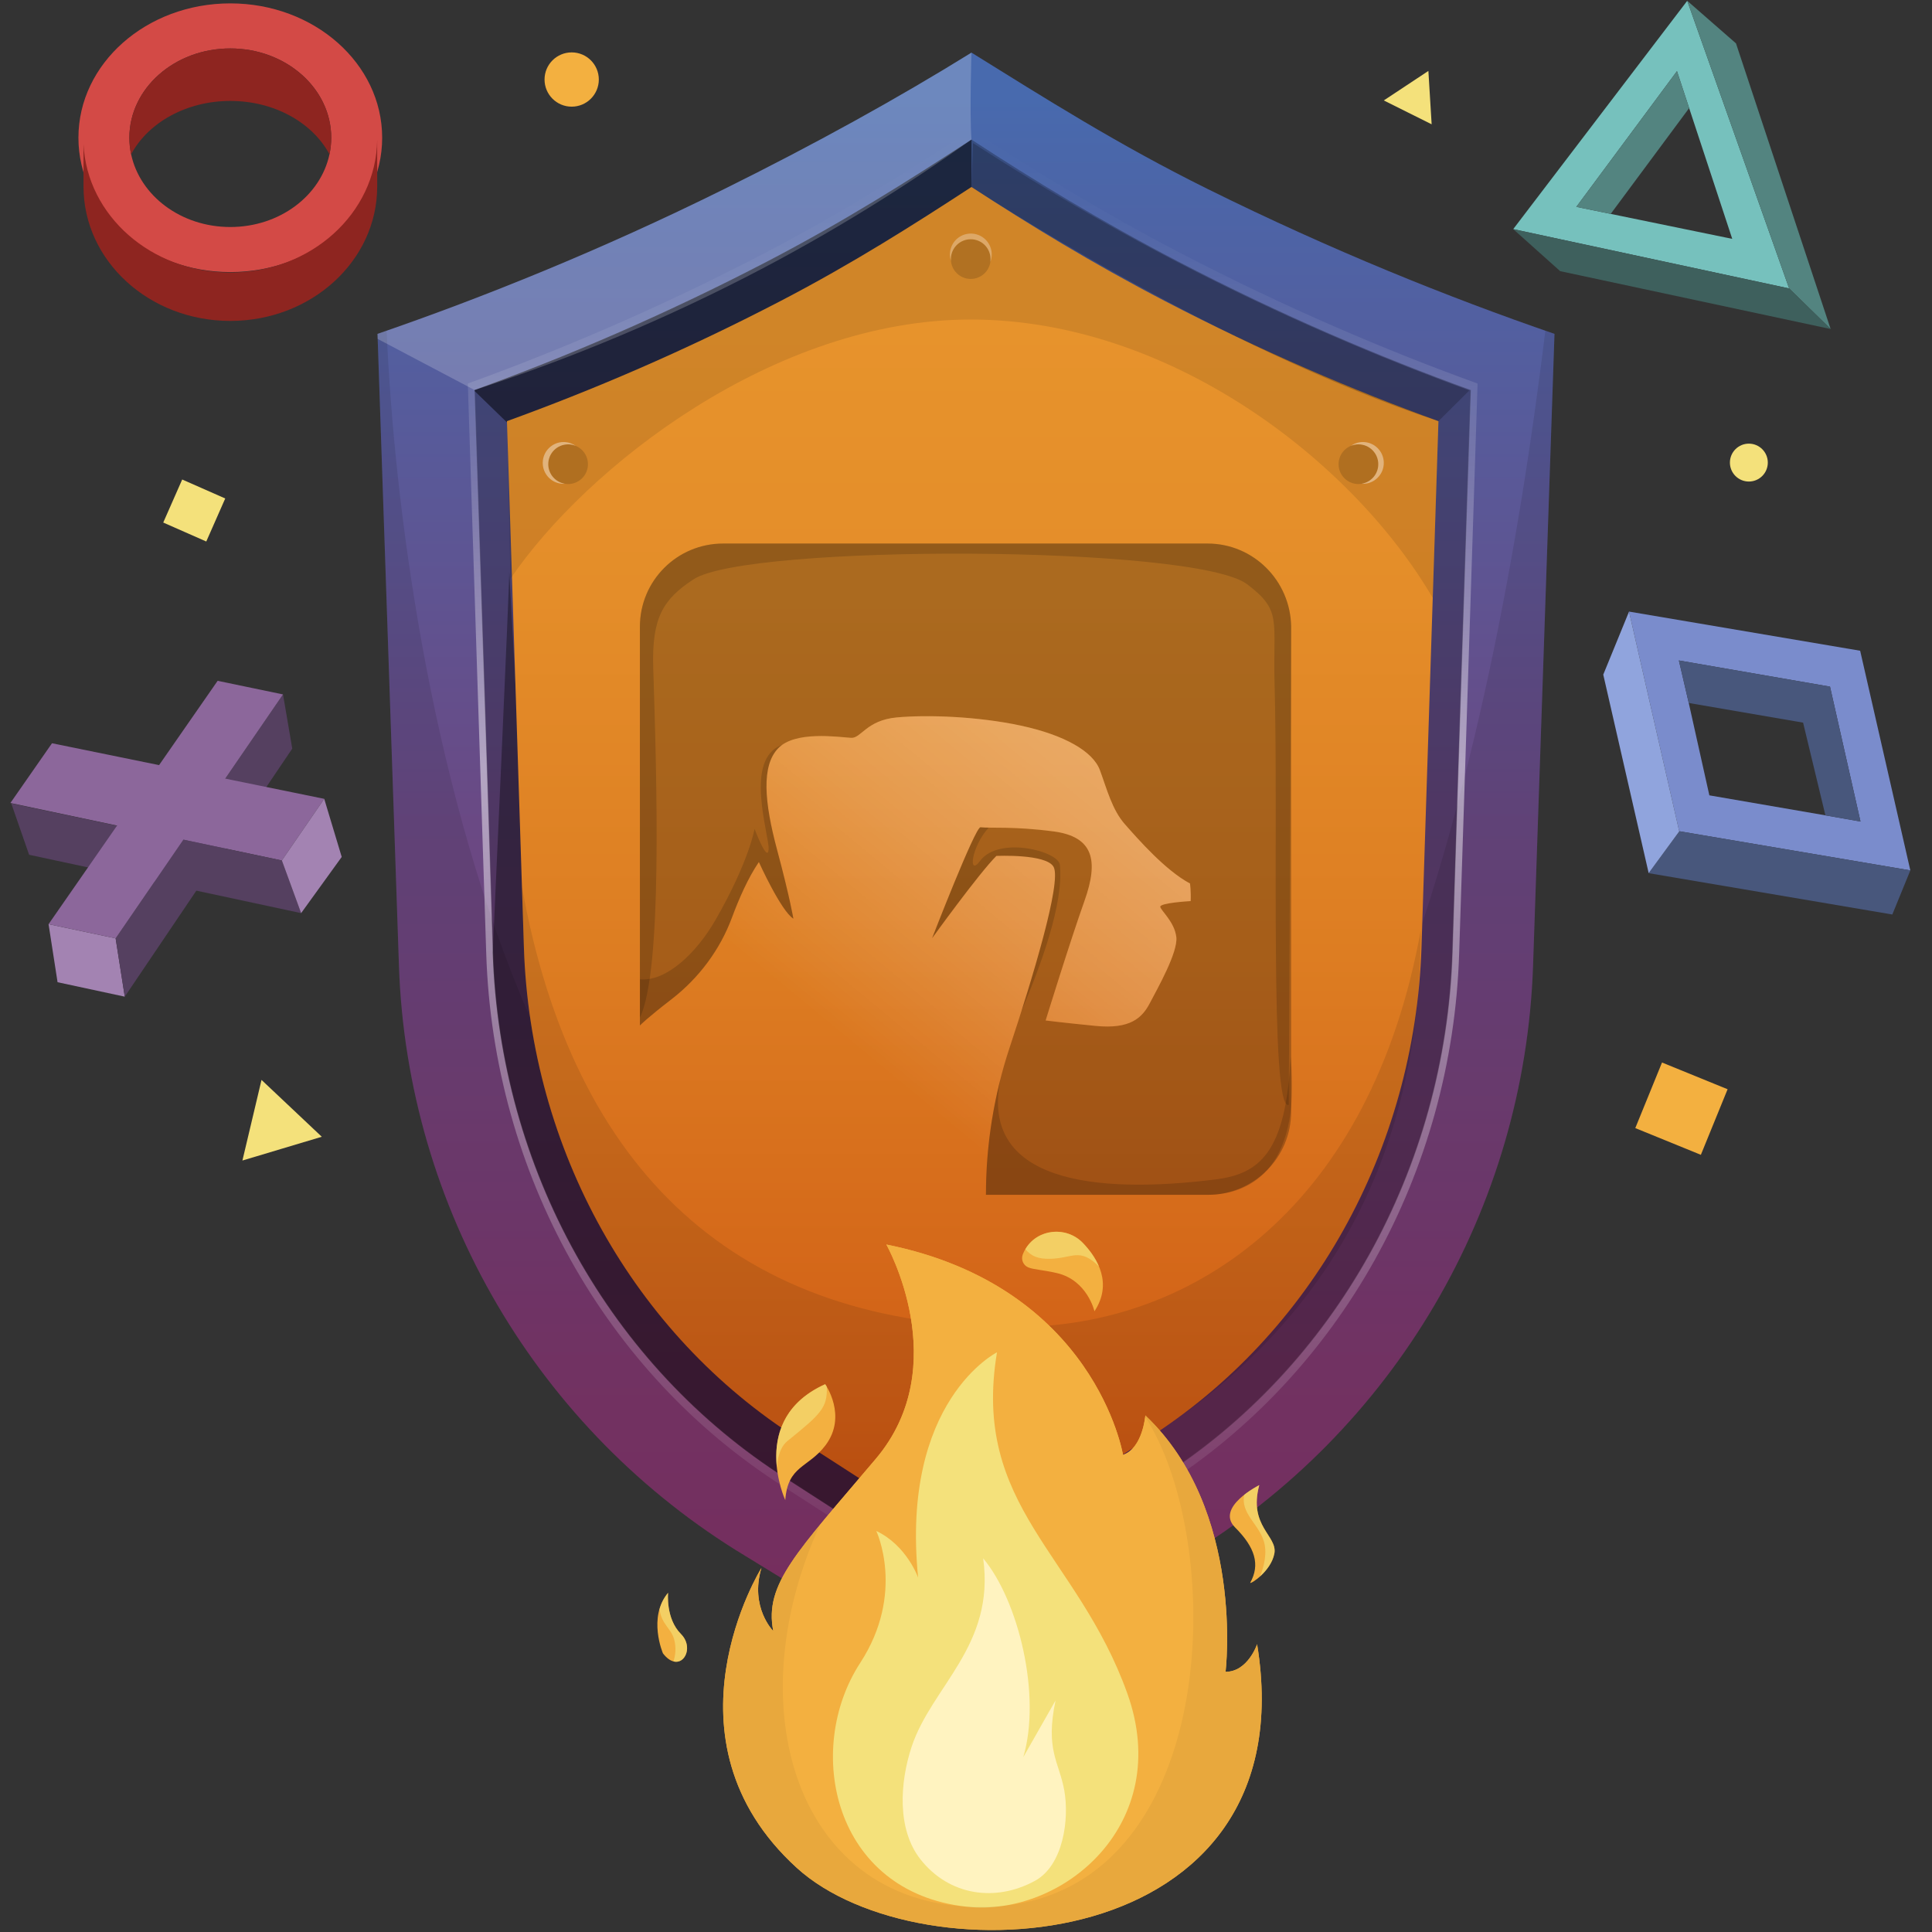 <?xml version="1.0" encoding="UTF-8"?><svg xmlns="http://www.w3.org/2000/svg" xmlns:xlink="http://www.w3.org/1999/xlink" viewBox="0 0 500 500"><rect x="0" y="0" width="500" height="500" fill="#333333" stroke="none"/><defs><linearGradient id="b" x1="250" y1="441.61" x2="250" y2="25.205" gradientUnits="userSpaceOnUse"><stop offset="0" stop-color="#853165"/><stop offset=".211" stop-color="#7d376d"/><stop offset=".548" stop-color="#6a4984"/><stop offset=".966" stop-color="#4a67aa"/><stop offset="1" stop-color="#486aae"/></linearGradient><linearGradient id="c" x1="251.732" y1="34.101" x2="251.732" y2="416.856" gradientUnits="userSpaceOnUse"><stop offset="0" stop-color="#fff" stop-opacity="0"/><stop offset=".063" stop-color="#fff" stop-opacity=".022"/><stop offset=".145" stop-color="#fff" stop-opacity=".085"/><stop offset=".236" stop-color="#fff" stop-opacity=".19"/><stop offset=".335" stop-color="#fff" stop-opacity=".334"/><stop offset=".429" stop-color="#fff" stop-opacity=".5"/><stop offset=".998" stop-color="#fff" stop-opacity="0"/></linearGradient><linearGradient id="d" x1="251.732" y1="56.063" x2="251.732" y2="475.699" gradientUnits="userSpaceOnUse"><stop offset=".065" stop-color="#e7932c"/><stop offset=".235" stop-color="#e48d29"/><stop offset=".455" stop-color="#dd7d22"/><stop offset=".701" stop-color="#d26217"/><stop offset=".893" stop-color="#c8490c"/></linearGradient><linearGradient id="g" x1="286.122" y1="182.518" x2="195.329" y2="292.426" gradientUnits="userSpaceOnUse"><stop offset="0" stop-color="#fff" stop-opacity=".3"/><stop offset=".156" stop-color="#fff" stop-opacity=".266"/><stop offset=".406" stop-color="#fff" stop-opacity=".175"/><stop offset=".718" stop-color="#fff" stop-opacity=".026"/><stop offset=".767" stop-color="#fff" stop-opacity="0"/></linearGradient></defs><g id="a"><g><path d="M312.634,48.958c-23.36-11.562-42.203-23.543-61.217-35.339-19.014,11.796-40.692,23.777-64.052,35.339-31.933,15.805-62.196,27.986-89.666,37.449l5.549,163.525c2.132,62.827,35.888,120.314,89.714,152.787l57.038,34.967,57.038-34.967c53.826-32.473,87.582-89.961,89.714-152.787l5.549-163.525c-27.47-9.463-57.733-21.644-89.666-37.449Z" style="fill:url(#b);"/><path d="M396.752,249.932l5.549-163.525c-.782-.269-1.573-.549-2.359-.822-12.994,106.422-48.394,276.231-142.017,276.231-122.04,0-153.909-186-157.871-276.229-.784,.273-1.574,.552-2.354,.82l5.549,163.525c2.132,62.827,35.888,120.314,89.713,152.787l57.038,34.967,57.038-34.967c53.826-32.473,87.582-89.961,89.713-152.787Z" style="opacity:.1;"/><path d="M305.464,65.463c-20.035-10.425-37.73-21.246-54.047-31.893-16.317,10.648-33.382,21.468-53.417,31.893-27.409,14.267-53.361,25.26-76.929,33.796l4.768,147.596c1.828,56.709,30.782,108.6,76.966,137.912l48.927,31.56,48.939-31.56c46.172-29.312,75.138-81.203,76.954-137.912l4.768-147.596c-23.568-8.535-49.52-19.529-76.929-33.796Zm70.386,181.078c-1.805,55.91-30.349,107.056-75.88,135.951l-48.238,31.114-48.238-31.114c-45.53-28.895-74.074-80.041-75.879-135.951l-4.688-145.504c23.229-8.412,48.827-19.242,75.829-33.308,19.757-10.292,36.578-20.947,52.662-31.452,16.083,10.505,33.535,21.161,53.291,31.452,27.002,14.065,52.6,24.896,75.829,33.308l-4.688,145.504Z" style="fill:url(#c);"/><path d="M304.746,67.591c-19.769-10.292-37.233-20.96-53.329-31.465-16.096,10.505-32.93,21.173-52.699,31.465-27.04,14.078-52.651,24.921-75.905,33.345l4.701,145.629c1.805,55.947,30.374,107.144,75.942,136.064l48.276,31.139,48.288-31.139c45.555-28.92,74.137-80.117,75.93-136.064l4.701-145.629c-23.254-8.424-48.865-19.268-75.905-33.345Zm61.513,177.282c-1.667,51.585-28.005,98.782-70.013,125.446l-44.515,28.707-44.515-28.707c-42.008-26.664-68.345-73.861-70.013-125.446l-4.325-134.259c21.436-7.76,45.054-17.763,69.975-30.738,18.227-9.49,33.72-19.33,48.562-29.02,14.842,9.69,30.965,19.531,49.192,29.02,24.921,12.975,48.539,22.978,69.975,30.738l-4.325,134.259Z" style="opacity:.25;"/><path d="M122.814,100.936l.008,.253,10.069,9.768-.011-.343c21.436-7.76,45.054-17.763,69.975-30.738,18.227-9.49,33.72-19.33,48.562-29.02v-14.73c-16.096,10.505-32.93,21.173-52.699,31.465-27.04,14.078-52.651,24.921-75.905,33.345Z" style="opacity:.5;"/><path d="M207.218,370.319c-42.008-26.664-68.345-73.861-70.013-125.446l-5.415-96.899c.21-.076-4.275,98.592-4.275,98.592,1.805,55.947,30.374,107.144,75.942,136.064l48.276,31.139v-14.742l-44.515-28.707Z" style="opacity:.35;"/><path d="M367.882,245.155c-1.691,52.315-28.402,100.181-71.004,127.223l-45.145,29.114-45.145-29.114c-42.602-27.041-69.313-74.907-71.004-127.223l-4.386-136.16c21.74-7.87,45.692-18.015,70.966-31.173,18.485-9.624,34.202-19.604,49.254-29.431,15.053,9.827,31.399,19.807,49.884,29.431,25.274,13.158,49.226,23.304,70.966,31.173l-4.386,136.16Z" style="fill:url(#d);"/><path d="M251.417,48.391c-15.053,9.827-30.769,19.807-49.254,29.431-25.274,13.158-49.226,23.304-70.966,31.173l.899,40.785c19.679-28.96,68.312-67.088,119.129-67.088,51.365,0,98.784,36.472,119.569,72.051l1.474-45.748c-21.74-7.87-45.692-18.015-70.966-31.173-18.485-9.624-34.832-19.604-49.884-29.431Z" style="opacity:.1;"/><path d="M262.962,343.409c-72.106,0-114.649-40.228-127.883-113.908l.504,15.654c1.691,52.316,28.402,100.181,71.004,127.223l45.145,29.114,45.145-29.114c41.405-26.281,70.796-67.185,70.796-131.549-12.858,71.069-58.403,102.581-104.712,102.581Z" style="opacity:.1;"/><path d="M97.7,86.406l.044,1.305,25.07,13.225c20.731-6.76,44.505-16.071,69.882-29.05,22.916-11.72,42.267-24.101,58.722-35.761-.51-6.622,0-22.508,0-22.508-19.014,11.796-40.692,23.777-64.052,35.339-31.933,15.805-62.196,27.986-89.666,37.449Z" style="fill:#fff; opacity:.2;"/><path d="M372.268,108.995l7.991-7.94c-19.538-7.122-40.818-15.963-63.222-26.992-24.628-12.125-46.372-24.807-65.233-37.036-.129,3.788-.257,7.576-.386,11.364,0,0,63.863,41.919,120.85,60.605Z" style="opacity:.2;"/><g><circle cx="251.223" cy="67.053" r="5.137" style="opacity:.15;"/><path d="M252.748,62.147c-2.709-.842-5.589,.671-6.431,3.381-.206,.663-.267,1.335-.208,1.986-.332-1.026-.37-2.157-.026-3.264,.887-2.854,3.92-4.448,6.773-3.561,2.854,.887,4.448,3.92,3.561,6.773-.031,.098-.083,.183-.118,.278,.333-2.442-1.12-4.838-3.551-5.594Z" style="fill:#fcfcfc; opacity:.3;"/></g><g><circle cx="147.023" cy="120.134" r="5.137" style="opacity:.15;"/><path d="M141.885,120.134c0-2.837,2.3-5.137,5.137-5.137,.694,0,1.355,.141,1.959,.391-.881-.621-1.95-.994-3.109-.994-2.988,0-5.411,2.423-5.411,5.411,0,2.988,2.423,5.411,5.411,5.411,.103,0,.199-.025,.301-.03-2.43-.407-4.287-2.506-4.287-5.052Z" style="fill:#fcfcfc; opacity:.4;"/></g><g><circle cx="351.564" cy="120.134" r="5.137" style="opacity:.15;"/><path d="M356.701,120.134c0-2.837-2.3-5.137-5.137-5.137-.694,0-1.355,.141-1.959,.391,.881-.621,1.95-.994,3.109-.994,2.988,0,5.411,2.423,5.411,5.411,0,2.988-2.423,5.411-5.411,5.411-.103,0-.199-.025-.301-.03,2.43-.407,4.287-2.506,4.287-5.052Z" style="fill:#fcfcfc; opacity:.4;"/></g></g></g><g id="f"><path d="M312.521,140.669h-125.397c-11.911,0-21.518,9.607-21.518,21.518v103.206c.225-.225,1.854-1.91,8.259-6.854,7.023-5.45,12.472-12.753,15.562-21.068,1.854-5,4.214-10.337,6.967-14.383,0,0,5.731,12.697,8.933,14.663,0,0-.899-5.45-4.214-17.81s-4.101-21.742,.281-26.293c4.382-4.551,15.394-2.921,18.877-2.697,2.584,.169,3.933-4.551,11.798-5.281,7.865-.73,21.012-.281,32.192,2.135s18.596,6.629,20.394,11.517c1.798,4.832,3.146,10.281,6.517,14.045,3.315,3.764,10.45,11.911,16.798,15.281,0,0,.281,2.135,.169,4.551,0,0-8.146,.449-7.865,1.517s3.708,3.933,4.157,7.809c.449,3.933-4.888,13.315-6.854,17.079-1.966,3.764-5,6.798-14.045,5.899-9.045-.899-12.922-1.405-12.922-1.405,0,0,6.292-20.394,10.057-30.956,3.764-10.562,2.247-16.63-8.034-17.978-10.225-1.348-16.349-.787-18.877-1.067-1.348-.169-12.529,28.709-12.529,28.709,0,0,12.079-16.742,16.63-21.293,0,0,12.978-.618,14.832,2.865,2.079,3.989-5.506,28.99-11.461,46.912-4.045,12.248-6.068,25.057-6.068,37.923h57.474c11.854,0,21.518-9.607,21.518-21.518v-125.51c-.169-11.911-9.776-21.518-21.63-21.518Z" style="opacity:.25;"/><path d="M165.606,265.392c.225-.225,1.854-1.91,8.259-6.854,7.023-5.45,12.472-12.753,15.562-21.068,1.854-5,4.214-10.337,6.967-14.383,0,0,5.731,12.697,8.933,14.663,0,0-.899-5.45-4.214-17.81s-4.101-21.742,.281-26.293c4.382-4.551,15.394-2.921,18.877-2.697,2.584,.169,3.933-4.551,11.798-5.281,7.865-.73,21.012-.281,32.192,2.135s18.596,6.629,20.394,11.517c1.798,4.832,3.146,10.281,6.517,14.045,3.315,3.764,10.45,11.911,16.798,15.281,0,0,.281,2.135,.169,4.551,0,0-8.146,.449-7.865,1.517s3.708,3.933,4.157,7.809c.449,3.933-4.888,13.315-6.854,17.079-1.966,3.764-5,6.798-14.045,5.899-9.045-.899-12.922-1.405-12.922-1.405,0,0,6.292-20.394,10.057-30.956,3.764-10.562,2.247-16.63-8.034-17.978-10.225-1.348-16.349-.787-18.877-1.067-1.348-.169-12.529,28.709-12.529,28.709,0,0,12.079-16.742,16.63-21.293,0,0,12.978-.618,14.832,2.865,2.079,3.989-5.506,28.99-11.461,46.912-4.045,12.248-6.068,25.057-6.068,37.923l-89.554-43.822Z" style="fill:url(#g);"/><path d="M312.521,140.669h-125.397c-11.884,0-21.518,9.634-21.518,21.518,0,0-.014,101.119,.026,101.126,5.802-12.079,4.381-60.623,3.426-90.411-.414-12.932,2.471-17.791,10.448-22.986,14.069-9.161,129.751-8.917,143.256,1.291,9.101,6.879,6.641,9.184,7.104,25.856,.999,35.955-1.332,110.861,3.662,108.863l.622-123.74c-.169-11.911-9.776-21.518-21.63-21.518Z" style="opacity:.15;"/><path d="M334.02,273.528c-1.239,24.948-8.159,30.304-19.523,31.719-31.544,3.929-61.032,.429-55.568-26.021-2.5,9.799-3.769,19.874-3.769,29.988h57.474c9.558,0,24.309-5.367,21.386-35.686Z" style="opacity:.15;"/><path d="M173.865,258.538c7.023-5.45,12.472-12.753,15.562-21.068,1.854-5,4.214-10.337,6.967-14.382,0,0,5.73,12.697,8.933,14.663,0,0-.899-5.45-4.214-17.81-3.315-12.36-4.101-21.742,.281-26.293,.303-.314,.643-.593,1.004-.851-10.065,3.536-3.211,23.557-3.478,27.029-.28,3.639-3.639-5.319-3.639-5.319,0,0-1.4,8.398-10.078,23.516-4.914,8.56-12.699,16.035-19.597,15.427v11.942c.225-.225,1.854-1.91,8.259-6.854Z" style="opacity:.15;"/><path d="M274.297,223.823c-.375-3.558-15.807-7.527-20.624-1.054-3.213,4.318-2.346-3.65,2.21-8.581-.873-.01-1.588-.031-2.128-.091-1.348-.169-12.529,28.709-12.529,28.709,0,0,12.079-16.742,16.63-21.293,0,0,12.978-.618,14.832,2.865,1.723,3.306-3.192,21.042-8.315,37.221,4.738-11.116,10.987-27.677,9.924-37.777Z" style="opacity:.15;"/></g><g id="h"><g><path d="M229.382,322.078s17.694,31.305-2.722,55.464c-20.416,24.159-28.923,32.326-26.541,44.575,0,0-6.125-6.125-3.062-16.333,0,0-27.522,44.209,9.151,77.615,32.066,29.208,132.39,23.494,119.13-57.879,0,0-2.382,7.146-8.166,7.146,0,0,5.104-41.853-20.756-66.353,0,0-.681,8.507-5.785,10.208,0,0-7.146-43.554-61.248-54.443Z" style="fill:#f3b040;"/><path d="M229.382,322.078s17.694,31.305-2.722,55.464c-20.416,24.159-28.923,32.326-26.541,44.575,0,0-6.125-6.125-3.062-16.333,0,0-27.522,44.209,9.151,77.615,32.066,29.208,132.39,23.494,119.13-57.879,0,0-2.382,7.146-8.166,7.146,0,0,5.104-41.853-20.756-66.353,0,0-.681,8.507-5.785,10.208,0,0-7.146-43.554-61.248-54.443Z" style="fill:#f3b040;"/><path d="M258.02,349.976s-24.991,12.496-20.41,58.313c0,0-2.916-8.33-10.83-12.079,0,0,7.62,16.05-4.165,34.155-14.664,22.526-6.908,59.359,27.558,63.094,24.874,2.696,53.665-21.442,41.585-55.18-12.933-36.122-40.403-48.317-33.738-88.303Z" style="fill:#f4e17b;"/><path d="M213.557,358.227s5.843,8.207,.065,15.834c-4.468,5.898-9.73,5.162-10.397,14.16,0,0-9.665-20.996,10.331-29.994Z" style="fill:#f3b040;"/><path d="M171.566,427.88s-3.999-9.331,1.333-15.664c0,0-.667,6.665,3.333,10.665s-.333,10.665-4.666,4.999Z" style="fill:#f3b040;"/><path d="M280.302,321.729c3.878,4.068,7.637,10.488,2.943,17.627,0,0-1.836-8.035-9.702-9.88-3.638-.853-6.052-.887-7.457-1.489-1.308-.561-1.902-2.049-1.378-3.373,.054-.137,.113-.278,.178-.423,2.705-6.064,10.833-7.269,15.415-2.463Z" style="fill:#f3b040;"/><path d="M325.894,384.352s-11.465,5.733-6.254,10.944c5.211,5.211,6.514,9.641,3.909,14.331,.101,.405,5.376-2.983,6.254-7.557,.885-4.612-6.775-7.035-3.909-17.719Z" style="fill:#f3b040;"/><path d="M325.338,425.52s-2.382,7.146-8.166,7.146c0,0,5.104-41.853-20.756-66.352,0,0-.011,.129-.037,.348,21.444,33.216,19.354,123.788-39.491,126.769-49.608,2.513-67.079-49.78-44.688-98.804-9.888,12.01-13.789,18.699-12.08,27.492,0,0-6.125-6.125-3.062-16.333,0,0-27.522,44.209,9.151,77.615,32.066,29.208,132.39,23.494,119.13-57.879Z" style="opacity:.05;"/><path d="M267.855,486.751c-10.215,5.575-22.216,3.888-29.664-5.591-6.083-7.741-5.32-19.862-2.257-29.115,5.17-15.615,21.667-26.181,18.507-48.75,9.131,10.901,15.122,35.434,10.382,51.458l8.351-14.67c-2.708,12.865,.916,15.837,2.257,23.247,1.341,7.41-.226,19.41-7.575,23.421Z" style="fill:#fff3c0;"/><path d="M284.402,327.75c-.977-2.321-2.524-4.368-4.1-6.022-4.345-4.558-11.872-3.701-14.946,1.572,1.56,1.814,3.296,2.549,6.443,2.476,5.824-.135,7.585-2.98,12.603,1.974Z" style="fill:#f4e17b; opacity:.62;"/><path d="M329.803,402.07c.885-4.612-6.775-7.035-3.909-17.719,0,0-1.963,.983-3.895,2.503-.942,4.812,3.627,7.395,5.059,11.95,.922,2.934,.168,6.311-.953,9.164,1.516-1.369,3.23-3.462,3.697-5.898Z" style="fill:#f4e17b; opacity:.62;"/><path d="M213.557,358.227c-11.692,5.261-13.241,14.62-12.513,21.489,.046,.437,.005-4.566,2.72-6.763,8.563-6.932,10.466-8.611,10.195-14.087-.241-.409-.402-.638-.402-.638Z" style="fill:#f4e17b; opacity:.62;"/><path d="M172.899,412.217c-1.113,1.321-1.802,2.774-2.223,4.245,.533,3.937,3.009,4.942,3.792,7.81,.608,2.229,.293,4.251-.166,5.707,3.085,.799,5.062-3.966,1.931-7.097-3.999-3.999-3.333-10.665-3.333-10.665Z" style="fill:#f4e17b; opacity:.62;"/></g></g><g id="i"><g><path d="M59.601,.875C37.894,.875,20.297,16.442,20.297,35.644c0,19.202,17.597,34.769,39.304,34.769s39.304-15.567,39.304-34.769C98.904,16.442,81.308,.875,59.601,.875Zm-25.663,39.067c-.296-1.393-.458-2.829-.458-4.298,0-12.762,11.695-23.107,26.121-23.107s26.121,10.346,26.121,23.107c0,1.466-.161,2.899-.457,4.289l.001,.001c-2.271,10.715-12.894,18.817-25.665,18.817-12.764,0-23.384-8.104-25.663-18.809Z" style="fill:#d34a46;"/><path d="M59.601,12.537c-14.426,0-26.121,10.346-26.121,23.107,0,1.469,.162,2.904,.458,4.297,4.338-8.135,14.193-13.819,25.663-13.819,11.47,0,21.326,5.676,25.665,13.811,.295-1.391,.457-2.823,.457-4.289,0-12.762-11.695-23.107-26.121-23.107Z" style="fill:#8e2520;"/><path d="M59.601,70.528c-20.429,0-37.09-14.728-37.987-33.202v10.959c0,19.202,16.983,34.769,37.987,34.769s38.016-15.567,38.016-34.769v-12.004c-.306,18.961-17.204,34.247-38.016,34.247Z" style="fill:#8e2520;"/></g></g><g id="j"><g><polygon points="32.29 257.937 14.897 254.196 12.568 239.175 29.924 242.846 32.29 257.937" style="fill:#a383b2;"/><polygon points="29.924 242.846 32.29 257.937 75.637 193.743 73.243 179.714 29.924 242.846" style="fill:#554060;"/><polygon points="72.947 222.692 83.909 206.737 13.458 192.354 2.694 207.811 72.947 222.692" style="fill:#8c679b;"/><polygon points="72.947 222.692 77.931 236.318 7.534 221.216 2.917 207.927 72.947 222.692" style="fill:#554060;"/><polygon points="29.924 242.846 12.568 239.175 56.326 176.195 73.243 179.714 29.924 242.846" style="fill:#8c679b;"/><polygon points="77.931 236.318 88.437 221.774 83.909 206.737 72.947 222.692 77.931 236.318" style="fill:#a383b2;"/></g></g><g id="k"><g><path d="M436.656,.206l-45.038,59.093,71.412,15.353L436.656,.206Zm-28.702,53.326l26.045-35.121,14.305,43.408-40.35-8.287Z" style="fill:#76c1bd;"/><polygon points="437.151 27.977 433.999 18.411 407.954 53.532 416.846 55.359 437.151 27.977" style="fill:#538480;"/><polygon points="463.03 74.653 436.656 .206 449.273 11.226 473.766 85.15 463.03 74.653" style="fill:#538480;"/><polygon points="391.618 59.299 403.771 70.175 473.766 85.15 463.03 74.653 391.618 59.299" style="fill:#3e605d;"/></g></g><g id="l"><g><path d="M481.408,168.41l-59.815-10.132,12.98,56.842,59.819,10.137-12.984-56.848Zm-39.03,37.424l-5.33-23.903-2.556-11.004,39.113,6.773,7.888,34.911-9.078-1.599-30.037-5.178Z" style="fill:#7a8ccc;"/><polygon points="473.605 177.699 434.493 170.926 437.048 181.93 466.639 187.018 472.416 211.012 481.494 212.611 473.605 177.699" style="fill:#48577c;"/><polygon points="489.729 236.673 494.393 225.258 434.613 215.127 426.674 225.96 426.677 225.975 489.729 236.673" style="fill:#48577c;"/><polygon points="434.574 215.121 421.593 158.279 414.923 174.591 426.674 225.96 434.613 215.127 434.574 215.121" style="fill:#90a4dd;"/></g></g><g id="m"><circle cx="147.951" cy="20.582" r="7.023" style="fill:#f3b040;"/><circle cx="452.604" cy="119.719" r="4.904" style="fill:#f4e17b;"/><rect x="44.183" y="126.034" width="12.17" height="12.17" transform="translate(57.535 -9.053) rotate(23.777)" style="fill:#f4e17b;"/><polygon points="83.278 294.192 73.008 297.268 62.737 300.344 65.209 289.911 67.68 279.479 75.479 286.835 83.278 294.192" style="fill:#f4e17b;"/><polygon points="370.509 32.169 364.317 29.081 358.125 25.993 363.895 22.175 369.665 18.357 370.087 25.263 370.509 32.169" style="fill:#f4e17b;"/><rect x="425.992" y="277.758" width="18.328" height="18.328" transform="translate(140.503 -143.037) rotate(22.178)" style="fill:#f3b040;"/></g></svg>